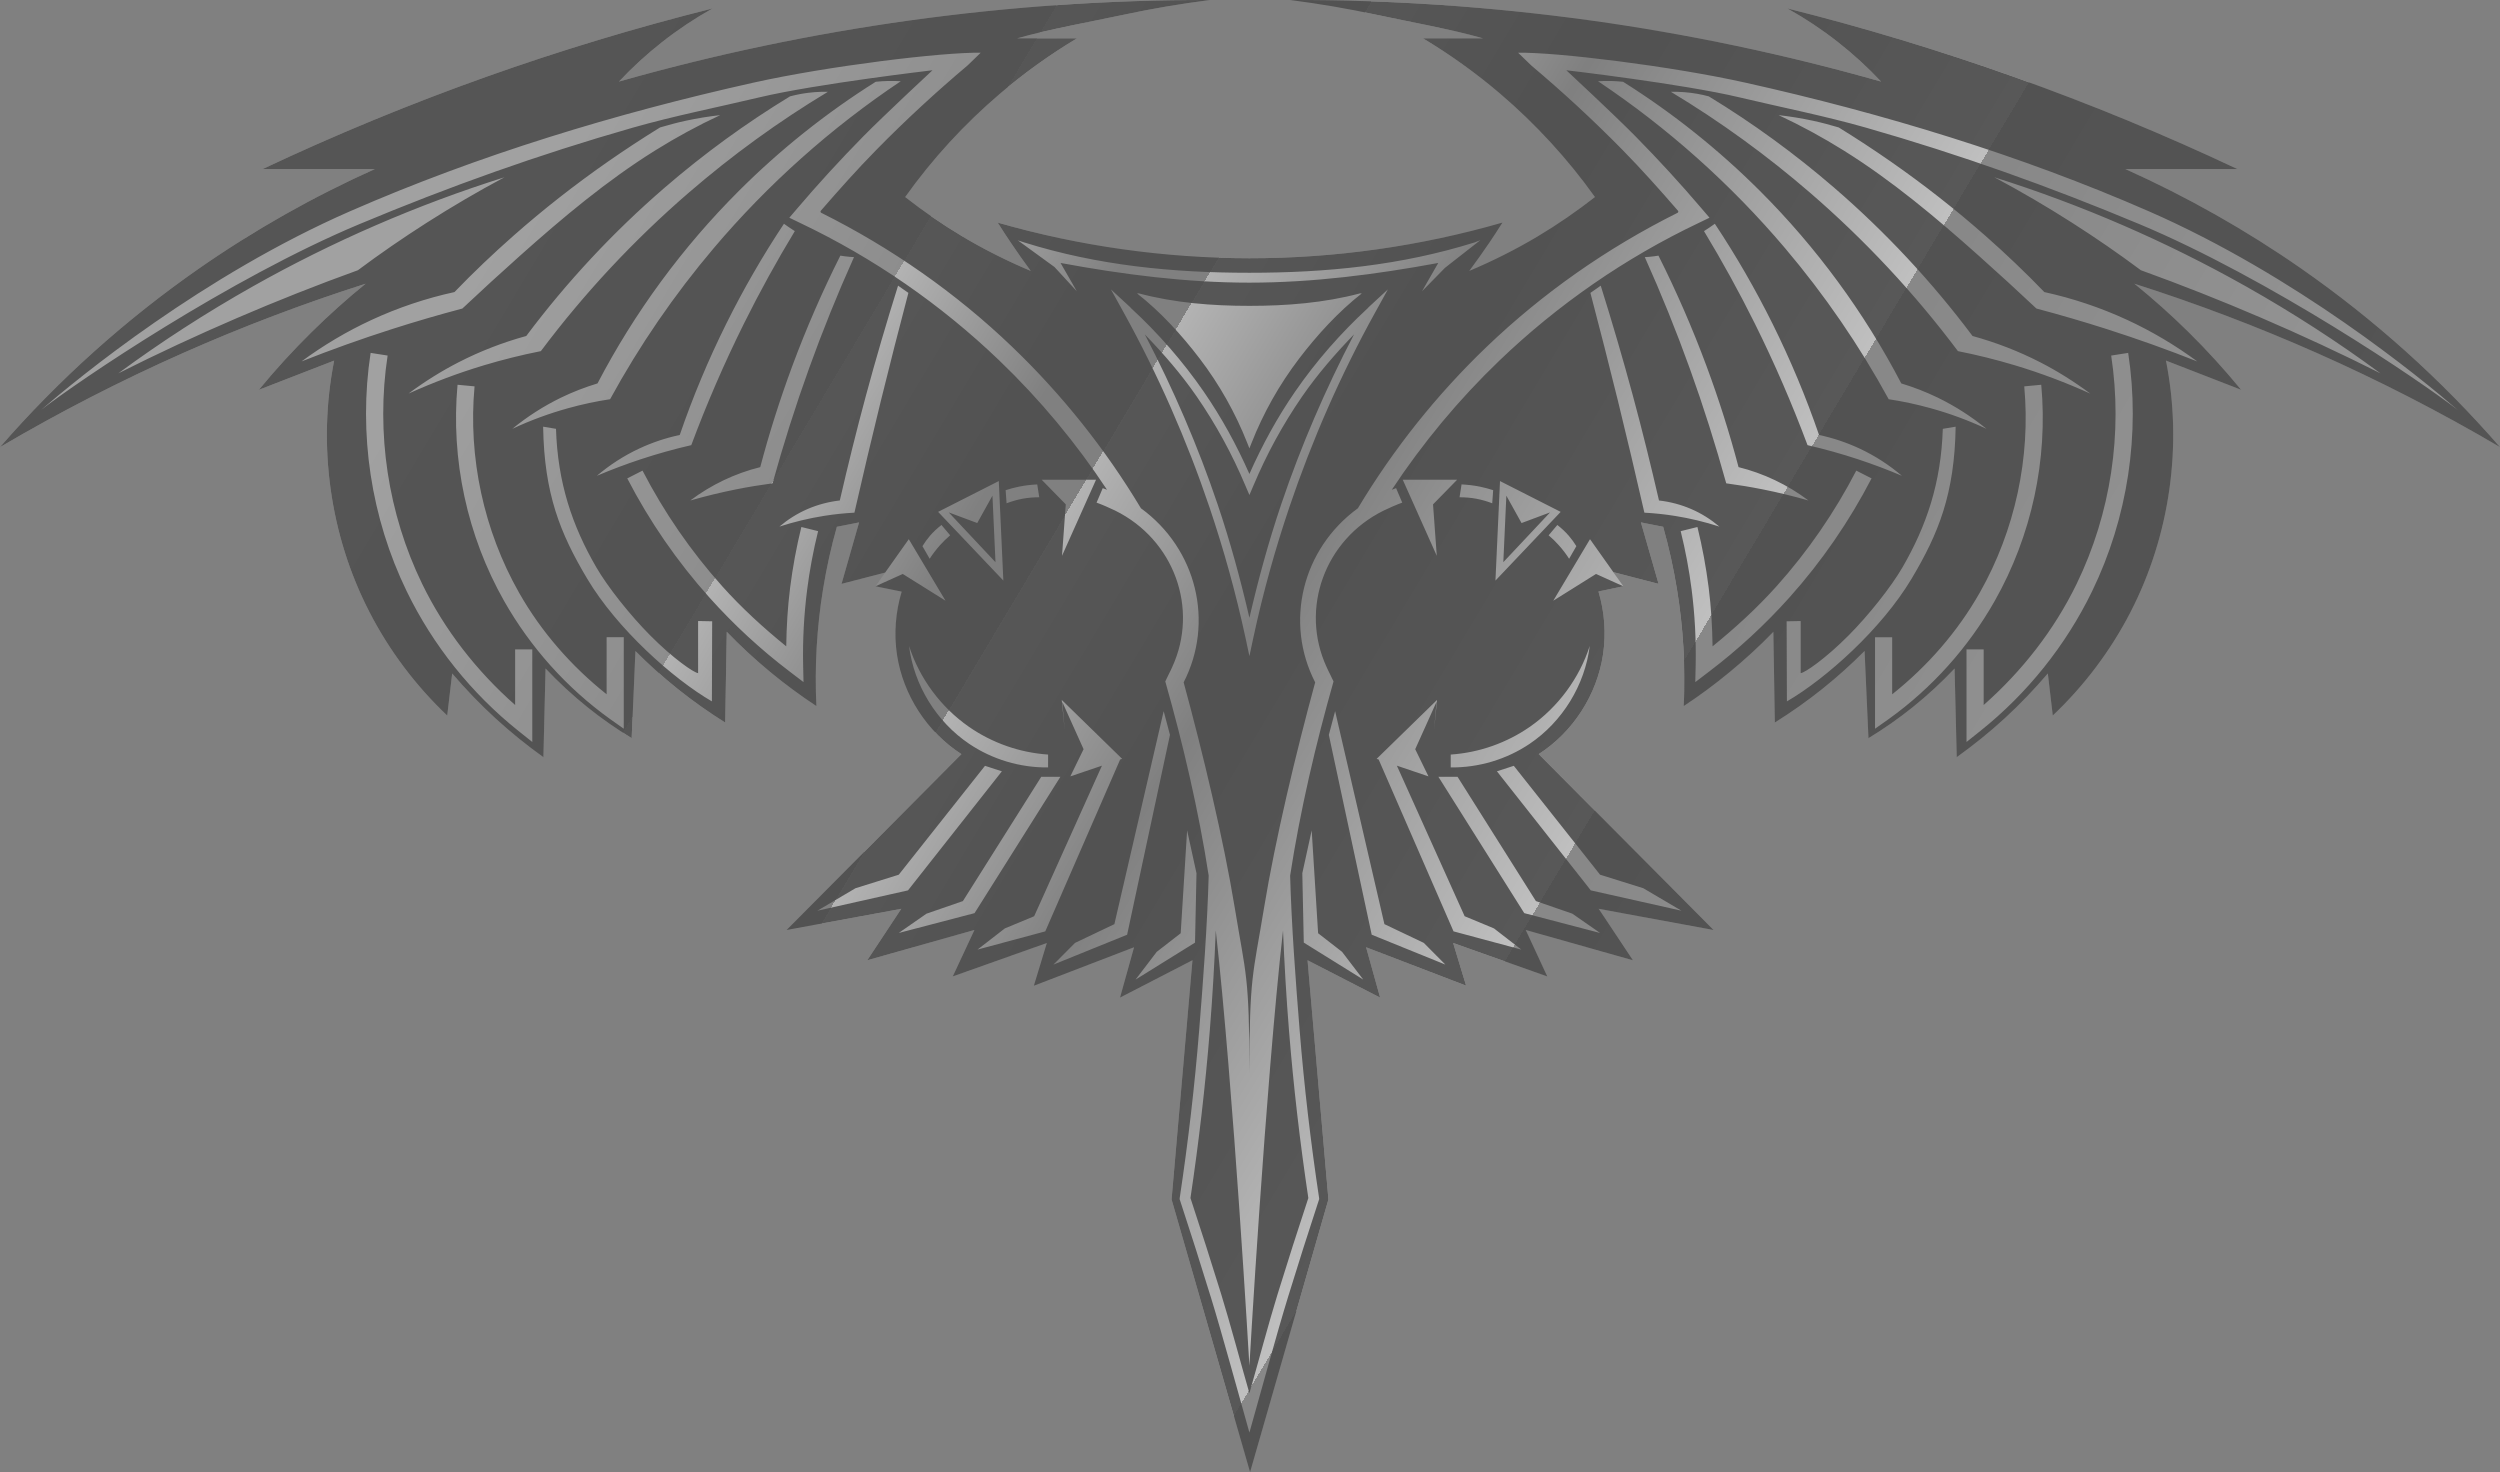 <?xml version="1.0" encoding="UTF-8" standalone="no"?>
<!-- Created with Inkscape (http://www.inkscape.org/) -->

<svg
   xmlns:dc="http://purl.org/dc/elements/1.1/"
   xmlns:cc="http://creativecommons.org/ns#"
   xmlns:rdf="http://www.w3.org/1999/02/22-rdf-syntax-ns#"
   xmlns:svg="http://www.w3.org/2000/svg"
   xmlns="http://www.w3.org/2000/svg"
   xmlns:xlink="http://www.w3.org/1999/xlink"
   version="1.1"
   width="583.281"
   height="343.471"
   id="svg2">
  <rect width="100%" height="100%" fill="#808080" stroke="none"/>
  <defs
     id="defs4">
    <linearGradient
       id="linearGradient3942">
      <stop
         id="stop3954"
         style="stop-color:#ffffff;stop-opacity:0.524"
         offset="0" />
      <stop
         id="stop3972"
         style="stop-color:#ffffff;stop-opacity:0.212"
         offset="0.158" />
      <stop
         id="stop4045"
         style="stop-color:#ffffff;stop-opacity:0.506"
         offset="0.158" />
      <stop
         id="stop3970"
         style="stop-color:#ffffff;stop-opacity:0.798"
         offset="0.158" />
      <stop
         id="stop3966"
         style="stop-color:#ffffff;stop-opacity:0"
         offset="0.24" />
      <stop
         id="stop3964"
         style="stop-color:#ffffff;stop-opacity:0"
         offset="0.274" />
      <stop
         id="stop4041"
         style="stop-color:#ffffff;stop-opacity:0.4"
         offset="0.274" />
      <stop
         id="stop3950"
         style="stop-color:#ffffff;stop-opacity:0.8"
         offset="0.274" />
      <stop
         id="stop3956"
         style="stop-color:#ffffff;stop-opacity:0"
         offset="0.368" />
      <stop
         id="stop3958"
         style="stop-color:#ffffff;stop-opacity:1"
         offset="0.536" />
      <stop
         id="stop3960"
         style="stop-color:#ffffff;stop-opacity:0.122"
         offset="0.536" />
      <stop
         id="stop3946"
         style="stop-color:#ffffff;stop-opacity:0.596"
         offset="1" />
    </linearGradient>
    <linearGradient
       x1="111.315"
       y1="61.427"
       x2="574.977"
       y2="337.904"
       id="linearGradient3948"
       xlink:href="#linearGradient3942"
       gradientUnits="userSpaceOnUse"
       gradientTransform="translate(0,0.001)" />
  </defs>
  <path
     d="M 282.281,0.001 C 258.905,-0.053 235.53,1.54 212.375,4.751 189.43,7.934 166.69,12.705 144.406,19.033 c 3.116,-3.322 6.482,-6.404 10.062,-9.219 3.711,-2.917 7.66,-5.542 11.781,-7.844 C 148.363,6.443 130.682,11.787 113.312,17.97 95.63,24.264 78.257,31.434 61.281,39.439 l 26.188,0 C 73.099,45.884 59.332,53.659 46.406,62.658 29.308,74.562 13.673,88.594 0,104.314 13.818,96.186 28.093,88.839 42.75,82.345 56.629,76.196 70.849,70.798 85.312,66.189 c -4.381,3.55 -8.579,7.322 -12.594,11.281 -4.333,4.272 -8.451,8.766 -12.312,13.469 l 17.562,-6.812 c -3.93,19.734 -0.995,40.768 8.219,58.656 4.633,8.995 10.803,17.207 18.156,24.156 l 1.156,-9.812 c 3.145,3.684 6.525,7.193 10.094,10.469 3.54,3.25 7.282,6.261 11.188,9.062 l 0.5,-20.688 c 3.047,3.221 6.324,6.255 9.781,9.031 3.279,2.633 6.721,5.031 10.312,7.219 l 0.875,-20.344 c 3.102,3.12 6.378,6.063 9.812,8.812 3.551,2.842 7.267,5.467 11.125,7.875 l 0.375,-21.156 c 3.228,3.345 6.632,6.48 10.219,9.438 3.413,2.815 6.991,5.445 10.688,7.875 -0.431,-9.122 0.091,-18.269 1.562,-27.281 0.8,-4.903 1.867,-9.751 3.219,-14.531 l 5.188,-1.031 -4.094,14.344 10.156,-2.625 -2.25,3.188 0.062,0 6.062,1.25 c -1.427,4.736 -1.828,9.795 -1.094,14.688 1.41,9.394 7.037,18.089 15.031,23.219 l -40.781,41.031 26.75,-4.938 -7.938,12 25,-7.062 -5.062,10.844 21.969,-7.812 -3.031,9.969 23.375,-8.969 -3.281,11.75 16.906,-8.719 -4.875,55.812 18.312,63.625 18.281,-63.625 -4.875,-55.812 16.938,8.719 -3.281,-11.75 23.344,8.969 -3.031,-9.969 21.969,7.812 -5.031,-10.844 25,7.062 -7.969,-12 26.781,4.938 L 359,175.939 c 7.995,-5.13 13.59,-13.825 15,-23.219 0.736,-4.903 0.371,-9.974 -1.062,-14.719 l 5.75,-1.219 0.062,0 -2.344,-3.281 10.562,2.719 -4.125,-14.344 5.188,1.031 c 1.352,4.781 2.418,9.628 3.219,14.531 1.471,9.012 2.025,18.16 1.594,27.281 3.697,-2.43 7.243,-5.06 10.656,-7.875 3.587,-2.958 7.022,-6.092 10.25,-9.438 l 0.344,21.156 c 3.858,-2.408 7.574,-5.033 11.125,-7.875 3.435,-2.749 6.71,-5.693 9.812,-8.812 l 0.906,20.344 c 3.591,-2.187 7.034,-4.586 10.312,-7.219 3.457,-2.776 6.735,-5.81 9.781,-9.031 l 0.5,20.688 c 3.905,-2.801 7.647,-5.812 11.188,-9.062 3.568,-3.276 6.917,-6.785 10.062,-10.469 l 1.156,9.812 c 7.353,-6.949 13.523,-15.162 18.156,-24.156 9.213,-17.888 12.18,-38.922 8.25,-58.656 l 17.531,6.812 c -3.861,-4.703 -7.948,-9.196 -12.281,-13.469 -4.015,-3.959 -8.244,-7.731 -12.625,-11.281 14.464,4.609 28.683,10.007 42.562,16.156 14.657,6.494 28.932,13.841 42.75,21.969 C 569.608,88.594 554.005,74.562 536.906,62.658 523.981,53.659 510.214,45.884 495.844,39.439 l 26.156,0 C 505.024,31.434 487.651,24.264 469.969,17.97 452.599,11.787 434.918,6.443 417.031,1.97 c 4.121,2.302 8.07,4.927 11.781,7.844 3.581,2.815 6.947,5.897 10.062,9.219 C 416.591,12.705 393.883,7.934 370.938,4.751 347.783,1.54 324.407,-0.053 301.031,0.001 c 6.801,0.876 13.547,2.025 20.25,3.469 7.01,1.51 17.339,3.35 24.719,5.469 l -14,0 c 6.353,3.806 12.396,8.132 18.031,12.937 8.315,7.091 15.752,15.194 22.094,24.094 -4.257,3.329 -8.735,6.418 -13.375,9.188 -5.128,3.06 -10.466,5.741 -15.969,8.062 1.606,-2.167 3.178,-4.358 4.688,-6.594 1.045,-1.549 2.065,-3.108 3.062,-4.688 -19.155,5.52 -39.097,8.326 -59.031,8.312 -19.836,-0.014 -39.658,-2.819 -58.719,-8.312 0.997,1.58 2.017,3.139 3.062,4.688 1.509,2.236 3.05,4.426 4.656,6.594 -5.502,-2.321 -10.841,-5.002 -15.969,-8.062 -4.64,-2.769 -9.087,-5.859 -13.344,-9.188 6.342,-8.9 13.779,-17.003 22.094,-24.094 5.635,-4.805 11.647,-9.132 18,-12.937 l -13.969,0 C 244.693,6.82 254.99,4.98 262,3.47 268.703,2.026 275.481,0.878 282.281,0.001 z"
     id="path3939"
     style="opacity:0.5;fill:url(#linearGradient3948);fill-opacity:1;fill-rule:evenodd;stroke:none;display:inline" />
  <path
     d="m 231.55,115.649 0.709,15.514 -10.904,-11.613 6.649,2.482 z m -20.922,18.262 -6.39,2.887 7.793,-11 8.57,14.357 z m 71.841,168.637 c -2.319,-7.521 -4.693,-15.025 -7.156,-22.5 l -0.094,-0.281 0.031,-0.312 c 1.952,-12.976 3.476,-26.014 4.531,-39.094 0.899,-11.146 1.908,-24.539 2.219,-36.062 -2.329,-15.18 -6.017,-30.832 -10.125,-45.312 l 1,-2.062 c 0.087,-0.166 0.167,-0.333 0.25,-0.5 l 0.375,-0.812 c 6.239,-13.579 0.478,-29.684 -13.344,-36.5 -1.075,-0.53 -3.178,-1.448 -4.312,-1.844 l 1.438,-3.375 c 0.338,0.118 0.666,0.247 1,0.375 -7.225,-10.937 -15.665,-21.081 -25.125,-30.156 C 219.529,71.039 203.8,60.164 186.75,52.049 l -2.594,-1.25 L 186,48.642 c 4.903,-5.77 10.037,-11.349 15.344,-16.75 4.917,-5.005 16.219,-15.5 16.219,-15.5 0,0 -27.096,3.164 -40.344,6.312 -9.659,2.296 -20.065,4.359 -29.625,7.094 -21.922,6.27 -42.747,13.714 -63.75,22.5 -30.292,12.672 -65.721,36.67 -74.25,43.344 8.739,-7.55 37.77,-31.359 72.125,-46.375 30,-13.113 61.905,-22.8 94,-29.969 17.422,-3.891 44.082,-7.141 53.094,-7 l -3.031,2.938 c -7.405,6.245 -14.523,12.808 -21.312,19.719 -4.5,4.58 -8.765,9.373 -12.969,14.219 -0.122,0.138 -0.072,0.388 0.094,0.469 16.322,8.145 31.43,18.686 44.594,31.312 11.613,11.139 21.727,23.823 30,37.625 13.023,9.478 17.171,26.609 9.969,40.625 4.506,16.512 9.334,36.76 11.938,52.656 2.554,15.594 3.406,15.694 3.406,38.491 2.3e-4,-22.797 0.852,-22.896 3.406,-38.491 2.604,-15.896 7.431,-36.144 11.938,-52.656 -7.202,-14.016 -3.054,-31.147 9.969,-40.625 8.273,-13.802 18.387,-26.486 30,-37.625 13.163,-12.627 28.272,-23.168 44.594,-31.312 0.166,-0.081 0.216,-0.331 0.094,-0.469 -4.203,-4.845 -8.469,-9.639 -12.969,-14.219 -6.789,-6.91 -13.907,-13.473 -21.312,-19.719 l -3.031,-2.938 c 9.012,-0.141 35.672,3.109 53.094,7 32.095,7.169 64,16.856 94,29.969 34.355,15.016 63.386,38.825 72.125,46.375 -8.529,-6.674 -43.958,-30.672 -74.25,-43.344 -21.003,-8.786 -41.828,-16.23 -63.75,-22.5 -9.56,-2.734 -19.966,-4.798 -29.625,-7.094 -13.248,-3.149 -40.344,-6.312 -40.344,-6.312 0,0 11.301,10.495 16.219,15.5 5.307,5.401 10.44,10.98 15.344,16.75 l 1.844,2.156 -2.594,1.25 c -17.05,8.116 -32.779,18.991 -46.406,32.062 -9.46,9.075 -17.9,19.219 -25.125,30.156 0.334,-0.128 0.662,-0.257 1,-0.375 l 1.438,3.375 c -1.134,0.396 -3.238,1.314 -4.312,1.844 -13.822,6.816 -19.583,22.921 -13.344,36.5 l 0.375,0.812 c 0.083,0.167 0.163,0.334 0.25,0.5 l 1,2.062 c -4.108,14.481 -7.796,30.132 -10.125,45.312 0.311,11.523 1.32,24.917 2.219,36.062 1.055,13.08 2.58,26.118 4.531,39.094 l 0.031,0.312 -0.094,0.281 c -2.463,7.475 -4.837,14.979 -7.156,22.5 -2.703,8.765 -6.525,22.865 -9.031,31.688 -2.507,-8.823 -6.328,-22.923 -9.031,-31.688 z m 15.656,-0.75 c 2.299,-7.454 4.685,-14.872 7.125,-22.281 -1.937,-12.93 -3.449,-25.905 -4.5,-38.938 -0.631,-7.819 -1.095,-15.658 -1.406,-23.5 -4.148,37.126 -7.844,101.562 -7.844,101.562 0,0 -3.696,-64.436 -7.844,-101.562 -0.311,7.842 -0.776,15.681 -1.406,23.5 -1.051,13.032 -2.563,26.007 -4.5,38.938 2.44,7.409 4.826,14.827 7.125,22.281 2.202,7.141 4.557,16.07 6.625,23.25 2.068,-7.18 4.423,-16.109 6.625,-23.25 z M 208.719,18.892 c 0.482,0.01 0.957,0.034 1.438,0.062 -16.258,10.872 -30.983,24.015 -43.625,38.938 -9.227,10.891 -17.349,22.721 -24.188,35.25 -3.302,0.494 -6.564,1.203 -9.781,2.094 -4.465,1.236 -8.837,2.845 -13.031,4.812 3.494,-2.854 7.318,-5.31 11.375,-7.281 2.737,-1.33 5.588,-2.427 8.5,-3.312 8.628,-16.542 19.796,-31.756 33,-44.938 9.647,-9.631 20.367,-18.181 31.906,-25.438 0.98,-0.099 1.953,-0.168 2.938,-0.188 0.482,-0.009 0.987,-0.01 1.469,0 z m -15.562,2.531 c -11.495,6.915 -22.381,14.823 -32.531,23.594 -12.756,11.022 -24.326,23.416 -34.438,36.906 -4.483,0.89 -8.936,1.995 -13.312,3.312 -5.994,1.804 -11.858,4.017 -17.562,6.594 3.701,-2.765 7.638,-5.238 11.75,-7.344 5.011,-2.566 10.29,-4.602 15.719,-6.094 9.478,-12.657 20.339,-24.298 32.312,-34.625 9.14,-7.884 18.907,-15.007 29.219,-21.281 0.875,-0.235 1.764,-0.436 2.656,-0.594 2.041,-0.362 4.115,-0.517 6.188,-0.469 z m -25.125,5.438 c -5.226,2.437 -10.296,5.197 -15.188,8.25 -11.33,7.071 -21.595,15.704 -31.562,24.594 -4.523,4.034 -8.993,8.128 -13.406,12.281 -5.524,1.462 -11.027,3.07 -16.469,4.812 -7.105,2.275 -14.126,4.786 -21.062,7.531 5.103,-3.765 10.588,-7.026 16.344,-9.688 6.187,-2.861 12.685,-5.042 19.344,-6.5 4.405,-4.578 9.016,-8.955 13.781,-13.156 7.035,-6.203 14.427,-11.986 22.125,-17.344 3.948,-2.748 7.968,-5.381 12.062,-7.906 1.98,-0.591 3.98,-1.126 6,-1.562 2.654,-0.573 5.333,-1.011 8.031,-1.312 z m -50.344,14.5 c -6.19,3.297 -12.245,6.851 -18.156,10.625 -5.478,3.498 -10.823,7.174 -16.031,11.062 -9.462,3.416 -18.82,7.122 -28.062,11.094 -9.405,4.042 -18.701,8.365 -27.844,12.969 10.033,-7.387 20.522,-14.163 31.375,-20.281 18.621,-10.497 38.33,-19.046 58.719,-25.469 z m 65.219,10.844 c 0.382,0.271 0.768,0.55 1.156,0.812 0.456,0.309 0.911,0.609 1.375,0.906 -4.254,7.033 -8.219,14.232 -11.875,21.594 -4.582,9.226 -8.681,18.692 -12.281,28.344 -3.998,0.914 -7.949,2.027 -11.844,3.312 -3.446,1.137 -6.848,2.425 -10.188,3.844 2.976,-2.536 6.304,-4.684 9.844,-6.344 3.034,-1.422 6.223,-2.491 9.5,-3.188 3.044,-8.864 6.674,-17.544 10.844,-25.937 4,-8.054 8.496,-15.852 13.469,-23.344 z m 13.156,7.438 c 0.36,0.065 0.7,0.11 1.062,0.156 0.705,0.09 1.414,0.167 2.125,0.188 -3.831,8.535 -7.33,17.199 -10.5,26 -3.174,8.81 -6.006,17.755 -8.5,26.781 -2.849,0.382 -5.681,0.844 -8.5,1.406 -3.591,0.717 -7.167,1.588 -10.688,2.594 2.442,-1.845 5.078,-3.438 7.844,-4.75 2.711,-1.286 5.557,-2.309 8.469,-3.031 2.104,-7.974 4.6,-15.83 7.469,-23.562 3.26,-8.787 7.009,-17.408 11.219,-25.781 z m 13.469,7 1.188,0.844 1.219,0.844 c -2.207,8.405 -4.364,16.811 -6.438,25.25 -2.127,8.655 -4.17,17.343 -6.156,26.031 -2.373,0.127 -4.746,0.377 -7.094,0.75 -3.532,0.561 -7.004,1.396 -10.406,2.5 1.98,-1.675 4.182,-3.065 6.562,-4.094 2.385,-1.031 4.949,-1.707 7.531,-2 1.878,-8.153 3.883,-16.266 6.062,-24.344 2.331,-8.637 4.859,-17.243 7.531,-25.781 z m -123.062,15.688 3.969,0.625 c -2.759,18.026 0.087,36.882 8.062,53.281 5.226,10.746 12.724,20.346 21.688,28.25 l 0,-4.25 0,-8.719 4,0 0,8.719 0,8.719 0,4.156 -3.25,-2.594 c -10.943,-8.74 -19.906,-19.937 -26.031,-32.531 -8.338,-17.145 -11.322,-36.811 -8.438,-55.656 z m 20.281,7.438 3.969,0.375 c -1.528,16.581 2.159,33.642 10.375,48.125 5.185,9.14 12.211,17.177 20.438,23.719 l 0,-4.594 0,-8.719 4,0 0,8.719 0,8.75 0,3.875 -3.188,-2.25 C 132.235,160.518 123.763,151.056 117.625,140.236 108.997,125.027 105.146,107.18 106.75,89.767 z m 19.969,9.781 3,0.5 c 0.407,12.64 3.785,22.6 9.406,32.312 2.649,4.577 7.886,11.171 12.562,15.875 5.42,5.451 10.203,8.72 11.188,8.812 l 0,-4.25 0,-7.906 3.281,0.062 -0.062,18.688 C 156.955,158.334 143.974,146.708 137,135.017 130.696,124.45 126.974,115.235 126.719,99.549 z m 23.188,10.25 c 5.025,9.716 11.267,18.788 18.562,26.938 4.572,5.106 9.648,9.741 14.969,14.062 0.069,-4.578 0.33,-9.145 0.906,-13.688 0.604,-4.761 1.473,-9.498 2.625,-14.156 l 3.906,0.969 c -1.115,4.507 -1.978,9.081 -2.562,13.688 -0.731,5.766 -1.051,11.595 -0.938,17.406 l 0.094,4.125 -3.281,-2.5 c -6.753,-5.137 -13.028,-10.928 -18.688,-17.25 -7.522,-8.402 -13.976,-17.764 -19.156,-27.781 l 3.562,-1.812 z m 105.812,2.125 -7.938,17.75 0.875,-12 -5.625,-5.75 z m -22.688,0.312 1.062,23.219 -15.219,-16.031 z m 8.969,0.781 0.469,3 c -1.303,0.004 -2.626,0.104 -3.906,0.344 -1.268,0.237 -2.513,0.602 -3.719,1.062 l -0.219,-3.062 c 1.005,-0.323 2.028,-0.6 3.062,-0.812 1.42,-0.291 2.865,-0.455 4.312,-0.531 z m -22.344,9.469 2.031,2.406 c -0.829,0.7 -1.616,1.477 -2.344,2.281 -0.897,0.992 -1.715,2.062 -2.438,3.188 l -1.688,-2.938 c 0.517,-0.842 1.104,-1.658 1.75,-2.406 0.804,-0.931 1.714,-1.779 2.688,-2.531 z m -7.562,28.219 c 2.432,7.569 7.416,14.296 13.938,18.844 5.431,3.787 11.894,6.058 18.5,6.5 l 0,3 c -6.509,0.08 -13.007,-1.864 -18.406,-5.5 -7.641,-5.146 -12.911,-13.7 -14.031,-22.844 z m 35.625,12.594 14.094,13.75 -0.469,0.156 -17.469,40.094 -15.812,4.25 6.375,-4.938 6.844,-2.844 15.812,-35.125 -7.375,2.5 3.094,-6.344 -4.969,-11.031 0.562,6.562 z m 23.781,2.625 1.469,5.531 -10,46.625 -17.188,6.969 5.031,-5.062 9.188,-4.375 z m -41.688,12.75 3.938,1.281 -21.906,27.781 -21.156,4.75 8.906,-5.25 10.094,-3.156 z m 17.594,2.562 -20.031,31.812 -17.688,4.625 6.469,-4.5 8.5,-2.938 18.281,-29 z m 29.562,12.5 2.188,10 -0.344,16.188 -13.875,8.625 4.938,-6.469 5.594,-4.344 z m 74.482,-78.087 -0.709,15.514 10.904,-11.613 -6.649,2.482 z m 22.831,-96.757 c -0.482,0.01 -0.957,0.034 -1.438,0.062 16.258,10.872 30.983,24.015 43.625,38.938 9.227,10.891 17.349,22.721 24.188,35.25 3.302,0.494 6.564,1.203 9.781,2.094 4.465,1.236 8.837,2.845 13.031,4.812 -3.494,-2.854 -7.318,-5.31 -11.375,-7.281 -2.737,-1.33 -5.588,-2.427 -8.5,-3.312 -8.628,-16.542 -19.796,-31.756 -33,-44.938 -9.647,-9.631 -20.367,-18.181 -31.906,-25.438 -0.98,-0.099 -1.953,-0.168 -2.938,-0.188 -0.482,-0.009 -0.987,-0.01 -1.469,0 z m 15.562,2.531 c 11.495,6.915 22.381,14.823 32.531,23.594 12.756,11.022 24.326,23.416 34.438,36.906 4.483,0.89 8.936,1.995 13.312,3.312 5.994,1.804 11.858,4.017 17.562,6.594 -3.701,-2.765 -7.638,-5.238 -11.75,-7.344 -5.011,-2.566 -10.29,-4.602 -15.719,-6.094 -9.478,-12.657 -20.339,-24.298 -32.312,-34.625 -9.14,-7.884 -18.907,-15.007 -29.219,-21.281 -0.875,-0.235 -1.764,-0.436 -2.656,-0.594 -2.041,-0.362 -4.115,-0.517 -6.188,-0.469 z m 25.125,5.438 c 5.226,2.437 10.296,5.197 15.188,8.25 11.33,7.071 21.595,15.704 31.562,24.594 4.523,4.034 8.993,8.128 13.406,12.281 5.524,1.462 11.027,3.07 16.469,4.812 7.105,2.275 14.126,4.786 21.062,7.531 -5.103,-3.765 -10.588,-7.026 -16.344,-9.688 -6.187,-2.861 -12.685,-5.042 -19.344,-6.5 -4.405,-4.578 -9.016,-8.955 -13.781,-13.156 -7.035,-6.203 -14.427,-11.986 -22.125,-17.344 -3.948,-2.748 -7.968,-5.381 -12.062,-7.906 -1.98,-0.591 -3.98,-1.126 -6,-1.562 -2.654,-0.573 -5.333,-1.011 -8.031,-1.312 z m 50.344,14.5 c 6.19,3.297 12.245,6.851 18.156,10.625 5.478,3.498 10.823,7.174 16.031,11.062 9.462,3.416 18.82,7.122 28.062,11.094 9.405,4.042 18.701,8.365 27.844,12.969 -10.033,-7.387 -20.522,-14.163 -31.375,-20.281 -18.621,-10.497 -38.33,-19.046 -58.719,-25.469 z m -65.219,10.844 c -0.382,0.271 -0.768,0.55 -1.156,0.812 -0.456,0.309 -0.911,0.609 -1.375,0.906 4.254,7.033 8.219,14.232 11.875,21.594 4.582,9.226 8.681,18.692 12.281,28.344 3.998,0.914 7.949,2.027 11.844,3.312 3.446,1.137 6.848,2.425 10.188,3.844 -2.976,-2.536 -6.304,-4.684 -9.844,-6.344 -3.034,-1.422 -6.223,-2.491 -9.5,-3.188 -3.044,-8.864 -6.674,-17.544 -10.844,-25.937 -4,-8.054 -8.496,-15.852 -13.469,-23.344 z m -13.156,7.438 c -0.36,0.065 -0.7,0.11 -1.062,0.156 -0.705,0.09 -1.414,0.167 -2.125,0.188 3.831,8.535 7.33,17.199 10.5,26 3.174,8.81 6.006,17.755 8.5,26.781 2.849,0.382 5.681,0.844 8.5,1.406 3.591,0.717 7.167,1.588 10.688,2.594 -2.442,-1.845 -5.078,-3.438 -7.844,-4.75 -2.711,-1.286 -5.557,-2.309 -8.469,-3.031 -2.104,-7.974 -4.6,-15.83 -7.469,-23.562 C 394.897,76.637 391.147,68.016 386.938,59.642 z m -13.469,7 -1.188,0.844 -1.219,0.844 c 2.207,8.405 4.364,16.811 6.438,25.25 2.127,8.655 4.17,17.343 6.156,26.031 2.373,0.127 4.746,0.377 7.094,0.75 3.532,0.561 7.004,1.396 10.406,2.5 -1.98,-1.675 -4.182,-3.065 -6.562,-4.094 -2.385,-1.031 -4.949,-1.707 -7.531,-2 -1.878,-8.153 -3.883,-16.266 -6.062,-24.344 -2.331,-8.637 -4.859,-17.243 -7.531,-25.781 z m 123.062,15.688 -3.969,0.625 c 2.759,18.026 -0.087,36.882 -8.062,53.281 -5.226,10.746 -12.724,20.346 -21.688,28.25 l 0,-4.25 0,-8.719 -4,0 0,8.719 0,8.719 0,4.156 3.25,-2.594 c 10.943,-8.74 19.906,-19.937 26.031,-32.531 8.338,-17.145 11.322,-36.811 8.438,-55.656 z m -20.281,7.438 -3.969,0.375 c 1.528,16.581 -2.159,33.642 -10.375,48.125 -5.185,9.14 -12.211,17.177 -20.438,23.719 l 0,-4.594 0,-8.719 -4,0 0,8.719 0,8.75 0,3.875 3.188,-2.25 c 10.109,-7.25 18.581,-16.712 24.719,-27.531 8.628,-15.209 12.479,-33.056 10.875,-50.469 z m -19.969,9.781 -3,0.5 c -0.407,12.64 -3.785,22.6 -9.406,32.312 -2.649,4.577 -7.886,11.171 -12.562,15.875 -5.42,5.451 -10.203,8.72 -11.188,8.812 l 0,-4.25 0,-7.906 -3.281,0.062 0.062,18.688 c 9.138,-5.308 22.12,-16.934 29.094,-28.625 6.304,-10.567 10.026,-19.783 10.281,-35.469 z m -23.188,10.25 c -5.025,9.716 -11.267,18.788 -18.562,26.938 -4.572,5.106 -9.648,9.741 -14.969,14.062 -0.069,-4.578 -0.33,-9.145 -0.906,-13.688 -0.604,-4.761 -1.473,-9.498 -2.625,-14.156 l -3.906,0.969 c 1.115,4.507 1.978,9.081 2.562,13.688 0.731,5.766 1.051,11.595 0.938,17.406 l -0.094,4.125 3.281,-2.5 c 6.753,-5.137 13.028,-10.928 18.688,-17.25 7.522,-8.402 13.976,-17.764 19.156,-27.781 l -3.562,-1.812 z m -105.812,2.125 7.938,17.75 -0.875,-12 5.625,-5.75 z m 22.688,0.312 -1.062,23.219 15.219,-16.031 z M 341,113.017 l -0.469,3 c 1.303,0.004 2.626,0.104 3.906,0.344 1.268,0.237 2.513,0.602 3.719,1.062 l 0.219,-3.062 c -1.005,-0.323 -2.028,-0.6 -3.062,-0.812 -1.42,-0.291 -2.865,-0.455 -4.312,-0.531 z m 22.344,9.469 -2.031,2.406 c 0.829,0.7 1.616,1.477 2.344,2.281 0.897,0.992 1.715,2.062 2.438,3.188 l 1.688,-2.938 c -0.517,-0.842 -1.104,-1.658 -1.75,-2.406 -0.804,-0.931 -1.714,-1.779 -2.688,-2.531 z m 7.625,3.312 -8.57,14.357 9.973,-6.244 6.39,2.887 z m -0.062,24.906 c -2.432,7.569 -7.416,14.296 -13.938,18.844 -5.431,3.787 -11.894,6.058 -18.5,6.5 l 0,3 c 6.509,0.08 13.007,-1.864 18.406,-5.5 7.641,-5.146 12.911,-13.7 14.031,-22.844 z m -35.625,12.594 -14.094,13.75 0.469,0.156 17.469,40.094 15.812,4.25 -6.375,-4.938 -6.844,-2.844 -15.812,-35.125 7.375,2.5 -3.094,-6.344 4.969,-11.031 -0.562,6.562 z m -23.781,2.625 -1.469,5.531 10,46.625 17.188,6.969 -5.031,-5.062 -9.188,-4.375 z m 41.688,12.75 -3.938,1.281 21.906,27.781 21.156,4.75 -8.906,-5.25 -10.094,-3.156 z m -17.594,2.562 20.031,31.812 17.688,4.625 -6.469,-4.5 -8.5,-2.938 -18.281,-29 z m -29.562,12.5 -2.188,10 0.344,16.188 13.875,8.625 -4.938,-6.469 -5.594,-4.344 z m -40.312,-125.281 -0.438,0 c 5.478,4.286 10.405,9.69 14.625,15.219 4.597,6.022 8.354,12.699 11.125,19.75 l 0.469,1.188 0.469,-1.188 c 2.771,-7.051 6.528,-13.728 11.125,-19.75 4.22,-5.529 9.147,-10.932 14.625,-15.219 l -0.438,0 c -8.401,2.222 -17.092,2.906 -25.781,2.906 -8.69,0 -17.381,-0.684 -25.781,-2.906 z m -6.531,-0.938 2.969,5.375 c 8.027,14.518 14.725,29.751 20.031,45.469 3.34,9.893 6.14,19.982 8.344,30.188 l 0.969,4.531 0.969,-4.531 c 2.204,-10.206 5.004,-20.295 8.344,-30.188 5.307,-15.718 12.004,-30.95 20.031,-45.469 l 2.969,-5.375 -4.5,4.156 c -0.082,0.075 -0.137,0.175 -0.219,0.25 -6.319,5.836 -12.017,12.329 -16.906,19.406 -4.177,6.046 -7.717,12.528 -10.688,19.25 -2.97,-6.722 -6.511,-13.204 -10.688,-19.25 -4.889,-7.077 -10.587,-13.571 -16.906,-19.406 -0.081,-0.075 -0.137,-0.175 -0.219,-0.25 z m 7.906,10.5 c 4.375,4.524 8.517,9.291 12.094,14.469 4.505,6.522 8.305,13.504 11.375,20.812 l 0.938,2.188 0.938,-2.188 c 3.07,-7.308 6.87,-14.291 11.375,-20.812 3.577,-5.178 7.719,-9.945 12.094,-14.469 -6.662,12.784 -12.389,26.029 -17,39.687 -2.928,8.673 -5.343,17.519 -7.406,26.438 -2.063,-8.918 -4.478,-17.765 -7.406,-26.438 -4.611,-13.658 -10.338,-26.903 -17,-39.687 z m -29.624,-21.938 8.558,6.221 5.204,5.653 -3.794,-6.602 c 14.523,2.686 29.293,4.594 44.062,4.594 14.769,0 29.54,-1.909 44.062,-4.594 l -3.788,6.602 5.364,-5.473 8.259,-6.459 -1.322,0.529 c -17.286,5.415 -34.751,7.091 -52.575,7.091 -17.823,0 -35.29,-1.676 -52.576,-7.091 z M 282.281,0.003 C 258.905,-0.052 235.53,1.541 212.375,4.753 189.43,7.935 166.69,12.706 144.406,19.034 c 3.116,-3.322 6.482,-6.404 10.062,-9.219 3.711,-2.917 7.66,-5.542 11.781,-7.844 -17.887,4.473 -35.568,9.817 -52.938,16 -17.682,6.294 -35.055,13.464 -52.031,21.469 l 26.188,0 C 73.099,45.886 59.332,53.66 46.406,62.659 29.308,74.563 13.673,88.595 0,104.315 13.818,96.187 28.093,88.84 42.75,82.346 56.629,76.197 70.849,70.8 85.312,66.19 c -4.381,3.55 -8.579,7.322 -12.594,11.281 -4.333,4.272 -8.451,8.766 -12.312,13.469 l 17.562,-6.812 c -3.93,19.734 -0.995,40.768 8.219,58.656 4.633,8.995 10.803,17.207 18.156,24.156 L 105.5,157.128 c 3.145,3.684 6.525,7.193 10.094,10.469 3.54,3.25 7.282,6.261 11.188,9.062 l 0.5,-20.688 c 3.047,3.221 6.324,6.255 9.781,9.031 3.279,2.633 6.721,5.031 10.312,7.219 l 0.875,-20.344 c 3.102,3.12 6.378,6.063 9.812,8.812 3.551,2.842 7.267,5.467 11.125,7.875 l 0.375,-21.156 c 3.228,3.345 6.632,6.48 10.219,9.438 3.413,2.815 6.991,5.445 10.688,7.875 -0.431,-9.122 0.091,-18.269 1.562,-27.281 0.8,-4.903 1.867,-9.751 3.219,-14.531 l 5.188,-1.031 -4.094,14.344 10.169,-2.634 -2.263,3.196 6.125,1.25 c -1.427,4.736 -1.828,9.795 -1.094,14.688 1.41,9.394 7.037,18.089 15.031,23.219 l -40.781,41.031 26.75,-4.938 -7.938,12 25,-7.062 -5.062,10.844 21.969,-7.812 -3.031,9.969 23.375,-8.969 -3.281,11.75 16.906,-8.719 -4.875,55.812 18.312,63.625 18.281,-63.625 -4.875,-55.812 16.938,8.719 -3.281,-11.75 23.344,8.969 -3.031,-9.969 21.969,7.812 -5.031,-10.844 25,7.062 -7.969,-12 26.781,4.938 L 359,175.94 c 7.995,-5.13 13.59,-13.825 15,-23.219 0.736,-4.903 0.371,-9.974 -1.062,-14.719 l 5.812,-1.219 -2.333,-3.295 10.552,2.733 -4.125,-14.344 5.188,1.031 c 1.352,4.781 2.418,9.628 3.219,14.531 1.471,9.012 2.025,18.16 1.594,27.281 3.697,-2.43 7.243,-5.06 10.656,-7.875 3.587,-2.958 7.022,-6.092 10.25,-9.438 l 0.344,21.156 c 3.858,-2.408 7.574,-5.033 11.125,-7.875 3.435,-2.749 6.71,-5.693 9.812,-8.812 l 0.906,20.344 c 3.591,-2.187 7.034,-4.586 10.312,-7.219 3.457,-2.776 6.735,-5.81 9.781,-9.031 l 0.5,20.688 c 3.905,-2.801 7.647,-5.812 11.188,-9.062 3.568,-3.276 6.917,-6.785 10.062,-10.469 l 1.156,9.812 c 7.353,-6.949 13.523,-15.162 18.156,-24.156 9.213,-17.888 12.18,-38.922 8.25,-58.656 l 17.531,6.812 c -3.861,-4.703 -7.948,-9.196 -12.281,-13.469 -4.015,-3.959 -8.244,-7.731 -12.625,-11.281 14.464,4.609 28.683,10.007 42.562,16.156 14.657,6.494 28.932,13.841 42.75,21.969 C 569.608,88.595 554.005,74.563 536.906,62.659 523.981,53.66 510.214,45.886 495.844,39.44 l 26.156,0 C 505.024,31.435 487.651,24.265 469.969,17.971 452.599,11.789 434.918,6.444 417.031,1.971 c 4.121,2.302 8.07,4.927 11.781,7.844 3.581,2.815 6.947,5.897 10.062,9.219 C 416.591,12.706 393.883,7.935 370.938,4.753 347.783,1.541 324.407,-0.052 301.031,0.003 c 6.801,0.876 13.547,2.025 20.25,3.469 7.01,1.51 17.333,3.35 24.713,5.469 l -13.994,0 c 6.353,3.806 12.396,8.132 18.031,12.937 8.315,7.091 15.752,15.194 22.094,24.094 -4.257,3.329 -8.735,6.418 -13.375,9.188 -5.128,3.06 -10.466,5.741 -15.969,8.062 1.606,-2.167 3.178,-4.358 4.688,-6.594 1.045,-1.549 2.065,-3.108 3.062,-4.688 -19.155,5.52 -39.097,8.326 -59.031,8.312 -19.836,-0.014 -39.658,-2.819 -58.719,-8.312 0.997,1.58 2.017,3.139 3.062,4.688 1.509,2.236 3.05,4.426 4.656,6.594 -5.502,-2.321 -10.841,-5.002 -15.969,-8.062 -4.64,-2.769 -9.087,-5.859 -13.344,-9.188 6.342,-8.9 13.779,-17.003 22.094,-24.094 5.635,-4.805 11.647,-9.132 18,-12.937 l -13.963,0 C 244.698,6.821 254.99,4.981 262,3.471 268.703,2.028 275.481,0.879 282.281,0.003 z"
     id="path4817"
     style="opacity:0.9;fill:#4d4d4d;fill-opacity:1;fill-rule:evenodd;stroke:none;display:inline" />
</svg>
